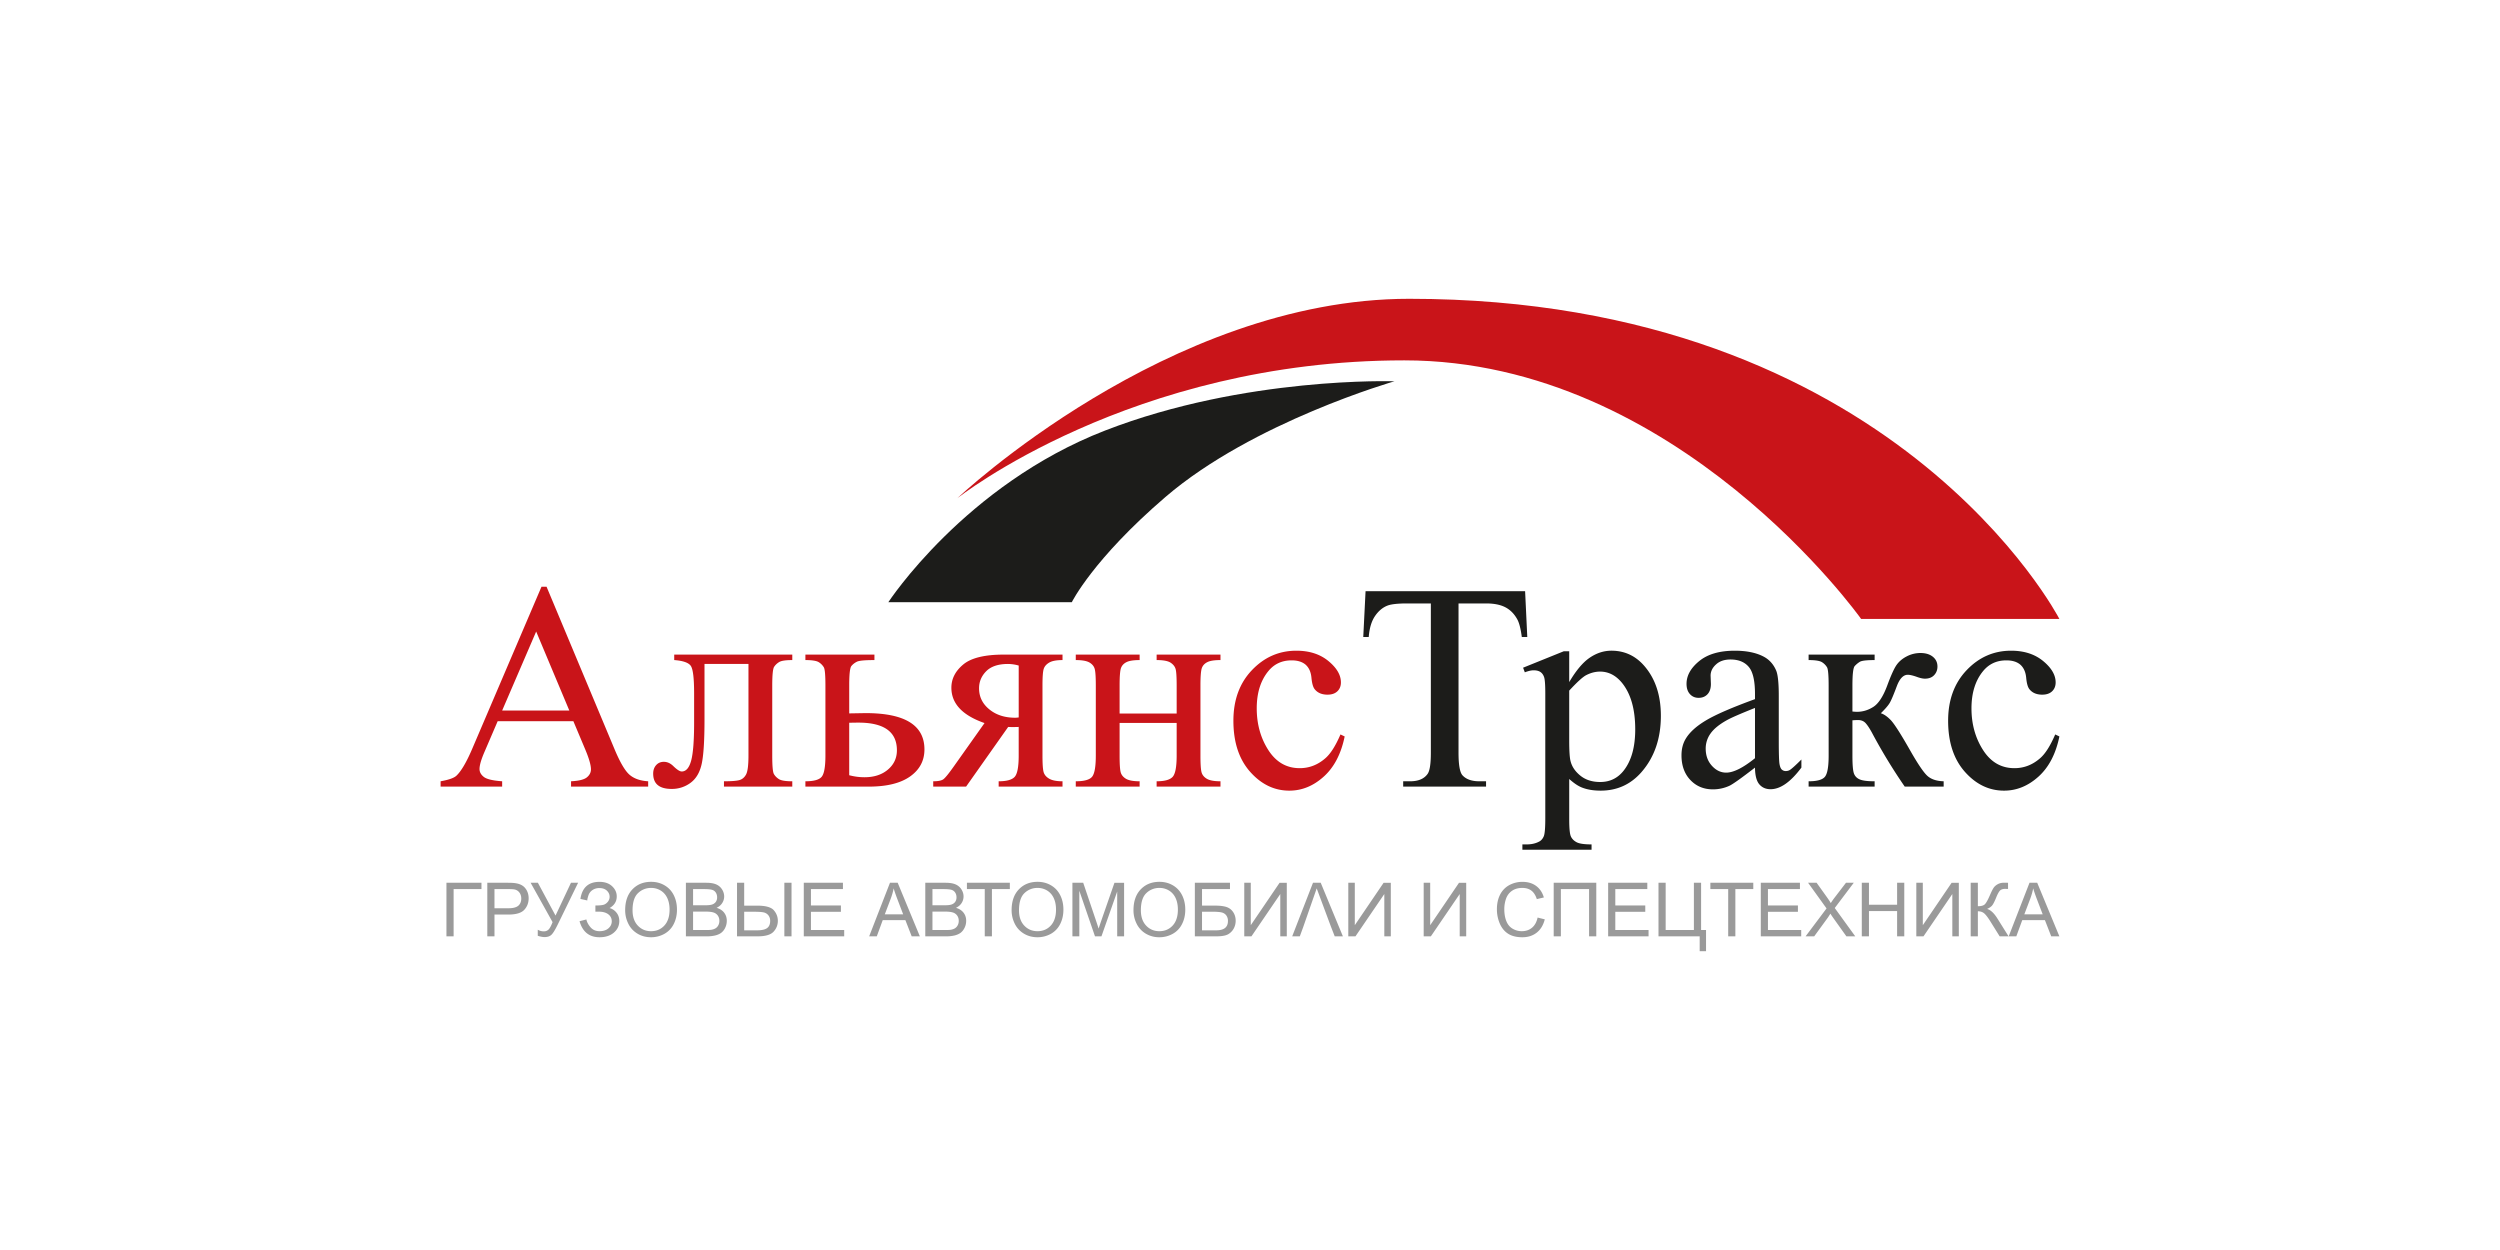 <svg xmlns="http://www.w3.org/2000/svg" viewBox="0 0 300 150"><path fill="#C91419" d="M223.336 74.274s-22.017-31.031-54.822-31.031-53.64 16.55-53.64 16.55 25.269-23.938 54.231-23.938c58.22 0 78.022 38.42 78.022 38.42h-23.79z"/><path fill="#1C1C1A" d="M106.6 72.266s9.195-14.08 26.007-20.6 34.725-5.911 34.725-5.911-16.993 4.876-27.485 13.89c-8.718 7.49-11.23 12.62-11.23 12.62H106.6z"/><path fill="#C91419" d="M68.802 86.542h-9.08l-1.59 3.7c-.393.912-.589 1.592-.589 2.042 0 .358.17.672.51.942.34.271 1.075.448 2.206.528v.64h-7.386v-.64c.98-.173 1.614-.397 1.902-.674.588-.553 1.24-1.678 1.955-3.373l8.25-19.302h.605l8.164 19.51c.656 1.568 1.254 2.585 1.79 3.052.536.467 1.283.73 2.24.787v.64h-9.254v-.64c.935-.046 1.566-.201 1.894-.467s.494-.588.494-.969c0-.507-.231-1.308-.693-2.404l-1.418-3.372zm-.484-1.28l-3.978-9.478-4.081 9.478h8.06zM80.908 78.551h14.166v.658c-.785 0-1.307.078-1.566.233-.26.156-.464.35-.614.58-.15.23-.225.98-.225 2.248v8.405c0 1.223.064 1.952.19 2.188.127.237.326.444.597.623.27.18.81.268 1.618.268v.64h-8.199v-.64c.888 0 1.502-.046 1.842-.139.34-.091.608-.314.804-.665.196-.352.295-1.11.295-2.275v-11H84.54v6.677c0 2.525-.113 4.298-.338 5.318-.224 1.02-.669 1.776-1.332 2.265a3.723 3.723 0 01-2.273.736c-1.477 0-2.215-.611-2.215-1.834 0-.415.118-.755.355-1.02.236-.265.545-.398.925-.398.404 0 .779.168 1.124.502.45.438.79.657 1.02.657.52 0 .897-.435 1.134-1.305.236-.87.354-2.396.354-4.576v-3.493c0-1.799-.13-2.894-.39-3.286-.258-.392-.924-.629-1.997-.71v-.657zM101.906 85.608l1.971-.034c4.705 0 7.056 1.452 7.056 4.358 0 1.349-.573 2.43-1.72 3.243-1.148.813-2.8 1.219-4.955 1.219h-7.61v-.64c1.026 0 1.683-.187 1.971-.562.288-.375.432-1.213.432-2.517V82.27c0-1.234-.062-1.963-.189-2.188a1.832 1.832 0 00-.588-.605c-.266-.18-.808-.268-1.626-.268v-.658h8.284v.658c-1.141 0-1.845.066-2.11.199s-.484.305-.658.518c-.172.214-.258.995-.258 2.344v3.338zm0 7.42c.61.162 1.222.241 1.833.241 1.153 0 2.09-.304 2.81-.916.72-.61 1.08-1.383 1.08-2.318 0-2.213-1.538-3.32-4.617-3.32-.265 0-.634.006-1.106.017v6.295zM127.502 78.551v.658c-.715 0-1.243.098-1.582.293-.341.197-.563.445-.666.744-.105.3-.156.975-.156 2.024v8.405c0 1.004.046 1.664.138 1.981.093.317.314.58.666.787s.885.311 1.6.311v.64h-7.662v-.64c.957 0 1.597-.176 1.92-.528.322-.351.484-1.201.484-2.551v-3.441l-.71.017c-.103 0-.287-.006-.553-.017l-5.05 7.16h-3.943v-.64c.576 0 .977-.078 1.202-.233.225-.156.642-.666 1.254-1.531l3.701-5.223c-2.653-.922-3.978-2.335-3.978-4.238 0-1.072.476-2.002 1.427-2.793.95-.79 2.574-1.185 4.869-1.185h7.039zm-5.258 1.315a4.722 4.722 0 00-1.28-.19c-1.165 0-2.035.288-2.612.865-.576.577-.865 1.262-.865 2.058 0 1.014.41 1.857 1.23 2.524.817.67 1.85 1.004 3.094 1.004.127 0 .271-.011.433-.035v-6.226zM134.352 85.625h6.848V82.27c0-1.003-.04-1.657-.12-1.963-.081-.306-.28-.565-.597-.778-.317-.213-.88-.32-1.687-.32v-.658h7.662v.658c-.715 0-1.237.08-1.565.242s-.55.395-.666.7c-.115.306-.173 1.012-.173 2.12v8.404c0 1.004.044 1.667.13 1.99s.296.585.631.786c.334.202.882.303 1.643.303v.64h-7.662v-.64c.957 0 1.597-.176 1.92-.528.323-.351.484-1.201.484-2.55V86.75h-6.848v3.925c0 1.004.043 1.667.129 1.99s.297.585.631.786c.335.202.883.303 1.643.303v.64h-7.662v-.64c1.027 0 1.684-.187 1.972-.562.288-.375.432-1.213.432-2.517V82.27c0-1.003-.043-1.666-.129-1.99-.086-.322-.297-.58-.631-.778-.335-.195-.882-.293-1.644-.293v-.658h7.662v.658c-.714 0-1.236.08-1.565.242-.328.161-.55.395-.666.7-.115.306-.172 1.012-.172 2.12v3.354zM161.36 88.375c-.427 2.087-1.263 3.693-2.509 4.817-1.244 1.124-2.622 1.686-4.133 1.686-1.798 0-3.366-.755-4.704-2.265-1.337-1.511-2.006-3.551-2.006-6.123 0-2.49.74-4.514 2.222-6.07 1.482-1.557 3.26-2.336 5.336-2.336 1.557 0 2.836.413 3.84 1.237 1.002.825 1.504 1.681 1.504 2.568 0 .438-.142.793-.424 1.064-.282.271-.677.406-1.185.406-.68 0-1.193-.218-1.539-.656-.196-.242-.326-.704-.389-1.384-.064-.68-.297-1.2-.7-1.557-.404-.346-.964-.518-1.679-.518-1.152 0-2.08.426-2.783 1.279-.934 1.13-1.402 2.623-1.402 4.48 0 1.891.465 3.56 1.392 5.007.929 1.446 2.183 2.17 3.762 2.17 1.13 0 2.145-.386 3.044-1.159.634-.53 1.251-1.493 1.85-2.888l.502.242z"/><path fill="#1C1C1A" d="M183.013 70.942l.26 5.5h-.657c-.127-.969-.3-1.661-.519-2.076-.357-.668-.834-1.162-1.428-1.479-.593-.317-1.374-.475-2.342-.475h-3.304V90.33c0 1.441.156 2.34.467 2.697.438.485 1.113.727 2.023.727h.814v.64h-9.945v-.64h.83c.991 0 1.695-.3 2.11-.9.253-.368.38-1.21.38-2.524V72.412h-2.819c-1.095 0-1.874.08-2.335.242-.6.22-1.112.64-1.54 1.262-.426.623-.68 1.465-.76 2.526h-.657l.276-5.5h19.146zM182.771 80.125l4.878-1.971h.657v3.7c.819-1.394 1.64-2.371 2.464-2.93.825-.56 1.692-.84 2.604-.84 1.59 0 2.917.623 3.978 1.869 1.302 1.522 1.953 3.505 1.953 5.949 0 2.733-.784 4.993-2.351 6.78-1.292 1.464-2.918 2.196-4.877 2.196-.854 0-1.592-.121-2.215-.363-.46-.173-.98-.519-1.556-1.037v4.824c0 1.085.066 1.773.199 2.068.132.293.363.527.691.7.33.173.926.259 1.79.259v.64h-8.3v-.64h.431c.635.011 1.177-.11 1.626-.363.22-.127.39-.331.51-.614.121-.283.182-1 .182-2.153V83.221c0-1.026-.046-1.678-.139-1.954-.092-.277-.239-.484-.44-.623-.202-.138-.476-.207-.822-.207-.277 0-.629.08-1.055.242l-.208-.554zm5.535 2.75v5.916c0 1.28.052 2.121.156 2.525.161.668.556 1.256 1.184 1.764s1.421.76 2.378.76c1.153 0 2.087-.45 2.803-1.348.933-1.176 1.4-2.83 1.4-4.965 0-2.42-.53-4.282-1.59-5.586-.739-.899-1.615-1.349-2.63-1.349-.553 0-1.1.14-1.643.416-.415.207-1.101.83-2.058 1.867zM210.599 92.111c-1.626 1.257-2.646 1.983-3.06 2.179a4.684 4.684 0 01-1.99.432c-1.095 0-1.998-.374-2.707-1.123-.709-.75-1.063-1.736-1.063-2.958 0-.773.172-1.441.518-2.006.473-.784 1.295-1.522 2.465-2.214s3.116-1.533 5.837-2.525v-.623c0-1.58-.25-2.663-.752-3.251-.502-.588-1.23-.883-2.188-.883-.726 0-1.303.196-1.73.588-.438.393-.657.843-.657 1.35l.035 1.003c0 .53-.136.94-.407 1.228-.271.288-.626.432-1.064.432-.426 0-.774-.15-1.045-.45s-.407-.708-.407-1.228c0-.991.507-1.902 1.522-2.732s2.438-1.246 4.272-1.246c1.406 0 2.56.237 3.46.71.68.358 1.181.917 1.504 1.677.207.496.311 1.511.311 3.044v5.379c0 1.51.028 2.436.086 2.776.058.34.153.568.285.683a.68.68 0 00.46.174c.183 0 .345-.04.483-.122.242-.15.71-.57 1.401-1.263v.969c-1.291 1.73-2.525 2.594-3.7 2.594-.566 0-1.016-.196-1.35-.588-.334-.392-.508-1.06-.52-2.006zm0-1.125v-6.035c-1.74.692-2.865 1.182-3.372 1.47-.912.507-1.563 1.038-1.955 1.591a3.074 3.074 0 00-.588 1.816c0 .83.248 1.52.744 2.066.495.548 1.067.822 1.712.822.876 0 2.03-.576 3.459-1.73zM233.239 94.394h-4.67a66.28 66.28 0 01-3.943-6.486c-.277-.507-.527-.884-.753-1.133-.225-.247-.533-.371-.924-.371-.14 0-.359.011-.658.034v4.237c0 1.142.066 1.871.199 2.188.132.317.371.545.718.683.346.139.928.208 1.747.208v.64h-7.922v-.64c1.026 0 1.684-.187 1.972-.562.288-.375.432-1.213.432-2.517V82.27c0-1.234-.063-1.963-.19-2.188a1.832 1.832 0 00-.587-.605c-.266-.18-.808-.268-1.627-.268v-.658h7.922v.658c-.958 0-1.549.07-1.773.207a2.86 2.86 0 00-.614.51c-.185.202-.277.983-.277 2.344v3.113c.266.024.444.035.537.035.702 0 1.362-.199 1.98-.597.616-.397 1.167-1.242 1.651-2.534.45-1.222.822-2.046 1.116-2.473.294-.426.703-.775 1.227-1.046a3.555 3.555 0 011.652-.407c.623 0 1.119.15 1.488.45.37.3.553.691.553 1.176 0 .404-.132.747-.398 1.03-.265.282-.634.423-1.106.423-.254 0-.57-.07-.952-.208-.484-.173-.853-.259-1.106-.259-.531 0-.97.456-1.315 1.367-.392 1.048-.68 1.726-.865 2.031-.184.306-.536.712-1.054 1.22.356.104.745.369 1.166.795.422.427 1.203 1.643 2.344 3.65.911 1.602 1.594 2.617 2.05 3.044.455.427 1.115.65 1.98.674v.64zM247.127 88.375c-.427 2.087-1.263 3.693-2.508 4.817s-2.623 1.686-4.134 1.686c-1.798 0-3.366-.755-4.704-2.265-1.337-1.511-2.006-3.551-2.006-6.123 0-2.49.741-4.514 2.222-6.07 1.482-1.557 3.26-2.336 5.336-2.336 1.557 0 2.836.413 3.84 1.237 1.003.825 1.504 1.681 1.504 2.568 0 .438-.141.793-.423 1.064-.283.271-.678.406-1.185.406-.681 0-1.193-.218-1.54-.656-.195-.242-.326-.704-.388-1.384-.064-.68-.298-1.2-.701-1.557-.403-.346-.963-.518-1.678-.518-1.153 0-2.081.426-2.784 1.279-.934 1.13-1.401 2.623-1.401 4.48 0 1.891.464 3.56 1.392 5.007.928 1.446 2.182 2.17 3.762 2.17 1.13 0 2.145-.386 3.043-1.159.634-.53 1.252-1.493 1.85-2.888l.503.242z"/><path fill="#9A9A9A" d="M53.574 105.932h4.202v.76h-3.342v5.669h-.86v-6.429zM58.477 112.36v-6.428h2.451c.432 0 .762.021.989.062.32.053.587.153.802.3.216.148.39.355.522.62.13.267.196.56.196.878 0 .547-.175 1.01-.527 1.387-.352.38-.987.568-1.907.568h-1.666v2.614h-.86zm.86-3.37h1.68c.555 0 .95-.104 1.184-.308.233-.205.35-.492.35-.864 0-.268-.07-.499-.207-.69a.963.963 0 00-.543-.38c-.144-.038-.411-.057-.801-.057h-1.663v2.298zM63.676 105.932h.87l2.118 3.938 1.853-3.938h.856l-2.438 5c-.305.625-.554 1.034-.75 1.228-.194.192-.473.289-.837.289-.222 0-.493-.051-.816-.154v-.728c.23.132.474.197.732.197.21 0 .39-.066.542-.199.153-.133.32-.437.504-.91l-2.634-4.723zM69.546 110.545l.82-.21c.062.313.228.626.498.939.27.312.63.469 1.075.469.455 0 .814-.116 1.077-.347.263-.23.395-.51.395-.838 0-.353-.139-.634-.417-.844-.278-.209-.656-.313-1.135-.313h-.412v-.74c.396 0 .699-.023.909-.069.21-.045.396-.16.556-.347a.938.938 0 00.242-.633c0-.28-.11-.525-.33-.733-.22-.207-.519-.31-.893-.31a1.43 1.43 0 00-.84.242 1.248 1.248 0 00-.482.645c-.089.268-.133.467-.133.6l-.824-.185c.204-1.366.966-2.048 2.287-2.048.636 0 1.14.175 1.512.524.372.35.558.757.558 1.225 0 .6-.287 1.065-.86 1.395.332.09.609.276.831.554.224.28.335.614.335 1.002 0 .553-.216 1.015-.649 1.389-.433.372-1.007.558-1.722.558-1.23 0-2.03-.641-2.398-1.925zM75.02 109.23c0-1.067.29-1.902.869-2.506.58-.604 1.327-.905 2.244-.905.6 0 1.14.142 1.622.425s.849.679 1.101 1.186c.253.507.38 1.083.38 1.726 0 .652-.133 1.235-.4 1.75a2.714 2.714 0 01-1.13 1.167 3.26 3.26 0 01-1.578.397c-.612 0-1.158-.146-1.64-.438s-.847-.691-1.095-1.197a3.593 3.593 0 01-.373-1.605zm.887.013c0 .775.21 1.385.632 1.83.421.447.95.67 1.585.67.647 0 1.18-.225 1.598-.675.417-.451.627-1.09.627-1.917 0-.523-.09-.98-.268-1.37-.18-.39-.44-.693-.785-.908a2.15 2.15 0 00-1.16-.322 2.21 2.21 0 00-1.57.62c-.44.414-.66 1.105-.66 2.072zM82.308 112.36v-6.428h2.438c.497 0 .896.066 1.195.196.3.13.535.33.705.6s.255.554.255.85c0 .274-.075.532-.226.775-.15.243-.379.439-.683.588.393.113.695.308.907.583.211.274.316.6.316.973 0 .301-.064.581-.193.84a1.623 1.623 0 01-.475.599c-.19.14-.427.246-.712.317a4.356 4.356 0 01-1.049.108h-2.478zm.86-3.726h1.405c.382 0 .655-.025.821-.075a.913.913 0 00.494-.32.911.911 0 00.166-.56c0-.214-.051-.403-.155-.565a.782.782 0 00-.443-.333c-.193-.06-.522-.09-.989-.09H83.17v1.943zm0 2.968h1.618c.278 0 .473-.01.585-.03.199-.035.364-.094.497-.176a.93.93 0 00.328-.358c.086-.155.129-.336.129-.541 0-.24-.062-.447-.186-.625a.982.982 0 00-.517-.372c-.22-.072-.538-.108-.951-.108h-1.502v2.21zM88.443 105.932h.86v2.745h1.552c1.017 0 1.685.187 2.006.557.321.372.48.793.48 1.263 0 .497-.17.932-.513 1.305-.342.373-.98.559-1.91.559h-2.475v-6.429zm.86 5.706h1.574c.541 0 .934-.091 1.178-.27s.366-.468.366-.862c0-.27-.075-.494-.222-.676a.982.982 0 00-.573-.345c-.233-.05-.623-.075-1.17-.075h-1.153v2.228zm4.82-5.706h.86v6.429h-.86v-6.429zM96.454 112.36v-6.428h4.699v.76h-3.84v1.968h3.596v.755h-3.596v2.187h3.99v.759h-4.849zM104.3 112.36l2.497-6.428h.926l2.66 6.429h-.98l-.758-1.947h-2.717l-.714 1.947h-.913zm1.875-2.64h2.204l-.678-1.779c-.207-.54-.36-.985-.461-1.333a8.15 8.15 0 01-.35 1.228l-.715 1.885zM111.034 112.36v-6.428h2.437c.497 0 .896.066 1.195.196.3.13.535.33.705.6s.255.554.255.85c0 .274-.075.532-.226.775-.15.243-.379.439-.683.588.393.113.695.308.907.583.212.274.317.6.317.973 0 .301-.064.581-.193.84-.128.258-.287.459-.476.599s-.426.246-.712.317a4.356 4.356 0 01-1.048.108h-2.478zm.86-3.726h1.404c.382 0 .655-.025.821-.075a.913.913 0 00.494-.32.911.911 0 00.167-.56c0-.214-.052-.403-.156-.565a.782.782 0 00-.443-.333c-.193-.06-.521-.09-.989-.09h-1.298v1.943zm0 2.968h1.618c.278 0 .473-.01.584-.03.2-.035.364-.094.497-.176a.93.93 0 00.328-.358c.086-.155.129-.336.129-.541 0-.24-.062-.447-.186-.625a.982.982 0 00-.517-.372c-.22-.072-.537-.108-.951-.108h-1.502v2.21zM118.171 112.36v-5.669h-2.14v-.759h5.15v.76h-2.15v5.669h-.86zM121.393 109.23c0-1.067.29-1.902.869-2.506.58-.604 1.327-.905 2.244-.905.6 0 1.14.142 1.622.425s.849.679 1.101 1.186c.253.507.38 1.083.38 1.726 0 .652-.133 1.235-.399 1.75a2.714 2.714 0 01-1.13 1.167 3.26 3.26 0 01-1.58.397c-.61 0-1.157-.146-1.639-.438s-.847-.691-1.095-1.197a3.593 3.593 0 01-.373-1.605zm.887.013c0 .775.21 1.385.632 1.83.421.447.95.67 1.585.67.647 0 1.18-.225 1.598-.675.417-.451.627-1.09.627-1.917 0-.523-.09-.98-.268-1.37-.18-.39-.44-.693-.784-.908a2.15 2.15 0 00-1.16-.322 2.21 2.21 0 00-1.572.62c-.438.414-.658 1.105-.658 2.072zM128.69 112.36v-6.428h1.295l1.538 4.553c.142.423.245.74.31.95.074-.233.19-.577.346-1.03l1.556-4.473h1.157v6.429h-.828v-5.38l-1.89 5.38h-.775l-1.88-5.472v5.472h-.829zM136.018 109.23c0-1.067.29-1.902.868-2.506.58-.604 1.328-.905 2.244-.905.6 0 1.141.142 1.623.425.481.284.848.679 1.1 1.186.254.507.38 1.083.38 1.726 0 .652-.133 1.235-.399 1.75a2.714 2.714 0 01-1.13 1.167 3.26 3.26 0 01-1.579.397 3.1 3.1 0 01-1.64-.438 2.833 2.833 0 01-1.095-1.197 3.593 3.593 0 01-.372-1.605zm.887.013c0 .775.21 1.385.631 1.83.422.447.95.67 1.586.67.646 0 1.179-.225 1.597-.675.418-.451.627-1.09.627-1.917 0-.523-.089-.98-.267-1.37-.18-.39-.441-.693-.785-.908a2.15 2.15 0 00-1.16-.322 2.21 2.21 0 00-1.571.62c-.439.414-.658 1.105-.658 2.072zM143.382 105.932h4.215v.76h-3.355v1.982h1.55c.574 0 1.03.053 1.368.161.34.109.61.312.814.612.204.3.306.648.306 1.046 0 .324-.074.628-.22.91a1.75 1.75 0 01-.653.69c-.29.179-.784.268-1.482.268h-2.543v-6.429zm.86 5.706h1.72c.463 0 .811-.094 1.043-.281.232-.187.348-.468.348-.842a1.08 1.08 0 00-.2-.667.948.948 0 00-.553-.355c-.237-.059-.64-.088-1.21-.088h-1.148v2.233zM149.313 105.932h.78v5.091l3.458-5.09h.864v6.428h-.78v-5.078l-3.462 5.078h-.86v-6.429zM161.796 105.932h.78v5.091l3.458-5.09h.864v6.428h-.78v-5.078l-3.462 5.078h-.86v-6.429zM170.843 105.932h.78v5.091l3.459-5.09h.863v6.428h-.78v-5.078l-3.462 5.078h-.86v-6.429zM184.514 110.107l.86.215c-.18.699-.504 1.232-.973 1.598-.468.367-1.04.55-1.718.55-.7 0-1.27-.14-1.708-.423-.439-.282-.773-.69-1.002-1.225a4.328 4.328 0 01-.344-1.723c0-.67.13-1.253.388-1.753a2.648 2.648 0 011.104-1.135 3.251 3.251 0 011.576-.388c.65 0 1.197.164 1.64.491.444.327.752.788.926 1.381l-.846.198c-.15-.468-.37-.808-.656-1.022-.286-.214-.648-.32-1.082-.32-.5 0-.917.119-1.252.355-.336.237-.57.555-.707.954a3.81 3.81 0 00-.204 1.234c0 .547.08 1.024.242 1.432.16.408.41.712.75.914.341.202.709.303 1.105.303.481 0 .89-.137 1.224-.412.333-.276.56-.683.677-1.224zM186.444 105.932h5.111v6.429h-.865v-5.67h-3.386v5.67h-.86v-6.429zM192.978 112.36v-6.428h4.699v.76h-3.84v1.968h3.596v.755h-3.596v2.187h3.99v.759h-4.85zM199.02 105.932h.86v5.67h3.387v-5.67h.864v5.67h.594v2.543h-.763v-1.784h-4.942v-6.429zM207.384 112.36v-5.669h-2.14v-.759h5.15v.76h-2.15v5.669h-.86zM211.295 112.36v-6.428h4.698v.76h-3.84v1.968h3.597v.755h-3.596v2.187h3.99v.759h-4.85zM216.672 112.36l2.513-3.349-2.216-3.079h1.024l1.179 1.65c.245.341.42.605.523.79.145-.235.316-.48.515-.733l1.307-1.707h.935l-2.283 3.03 2.461 3.399h-1.064l-1.636-2.293c-.091-.132-.186-.275-.283-.43-.146.234-.249.395-.31.482l-1.632 2.24h-1.033zM223.415 112.36v-6.428h.86v2.64h3.378v-2.64h.86v6.429h-.86v-3.03h-3.378v3.03h-.86zM229.958 105.932h.78v5.091l3.458-5.09h.863v6.428h-.78v-5.078l-3.461 5.078h-.86v-6.429zM236.483 105.932h.86v2.815c.393 0 .67-.074.829-.225.16-.15.364-.512.612-1.086.18-.42.33-.718.446-.892.116-.174.283-.32.498-.439.216-.118.453-.176.713-.176.332 0 .506.002.524.008v.736c-.03 0-.087 0-.173-.003l-.173-.005c-.275 0-.479.066-.611.197-.136.132-.292.413-.466.842-.219.544-.403.886-.554 1.028s-.332.255-.54.34c.419.114.832.498 1.24 1.149l1.34 2.14h-1.07l-1.086-1.745c-.298-.483-.547-.814-.749-.993-.2-.18-.46-.27-.78-.27v3.008h-.86v-6.429zM241.044 112.36l2.496-6.428h.926l2.66 6.429h-.979l-.758-1.947h-2.717l-.714 1.947h-.914zm1.875-2.64h2.204l-.679-1.779c-.206-.54-.36-.985-.46-1.333-.083.412-.2.822-.35 1.228l-.715 1.885zM161.147 112.36l-2.66-6.428h-.927l-2.496 6.429h.914l.406-1.108 1.62-4.645 1.69 4.537.473 1.216z"/></svg>